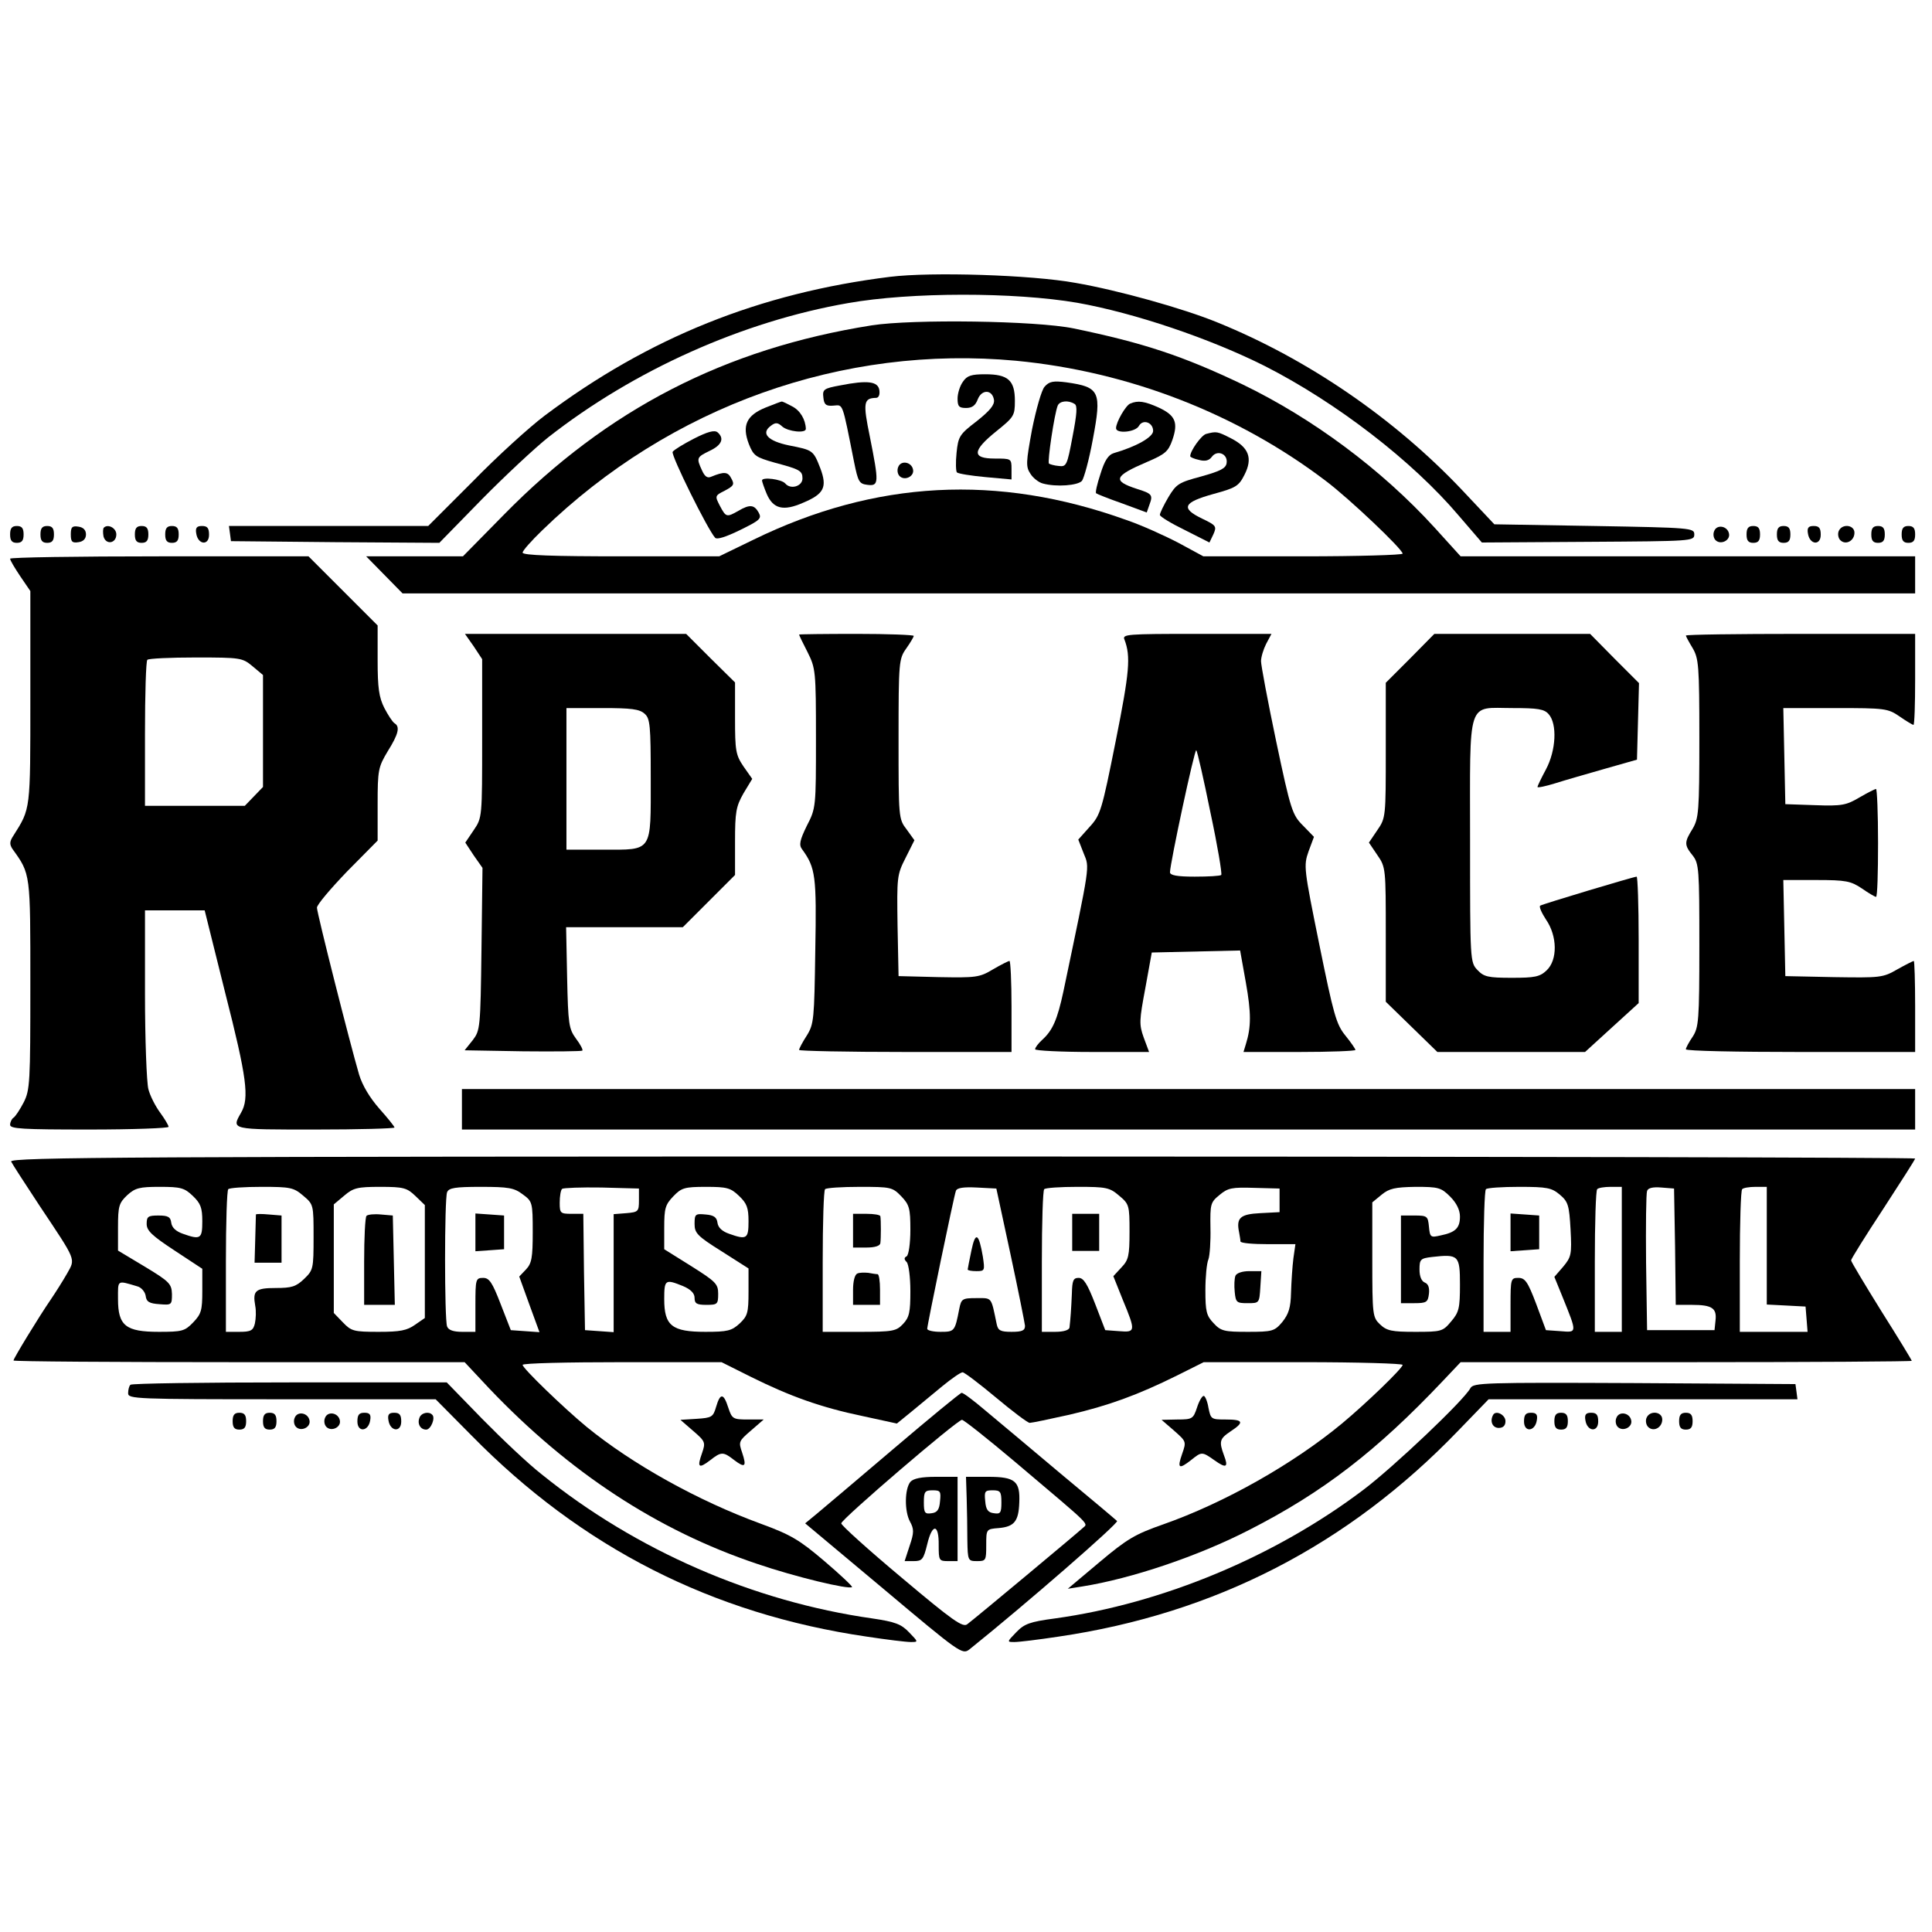 <?xml version="1.0" standalone="no"?>
<!DOCTYPE svg PUBLIC "-//W3C//DTD SVG 20010904//EN"
 "http://www.w3.org/TR/2001/REC-SVG-20010904/DTD/svg10.dtd">
<svg version="1.0" xmlns="http://www.w3.org/2000/svg"
 width="573pt" height="573pt" viewBox="0 0 573 573"
 preserveAspectRatio="xMidYMid meet">
<g transform="translate(0,573) scale(0.1,-0.1)"
fill="#000000" stroke="none">
<path d="M2640 4909 c-387 -48 -716 -180 -1025 -412 -44 -33 -140 -120 -212
-194 l-133 -133 -295 0 -296 0 3 -22 3 -23 309 -3 309 -2 126 129 c69 70 158
153 197 184 255 200 578 344 889 398 186 33 493 33 680 1 169 -30 394 -106
557 -188 212 -108 437 -281 575 -444 l68 -79 315 2 c308 2 315 2 315 22 0 19
-8 20 -297 25 l-296 5 -97 103 c-200 211 -456 387 -725 496 -100 41 -293 95
-420 117 -132 24 -429 33 -550 18z"/>
<path d="M2585 4765 c-435 -69 -784 -249 -1091 -562 l-121 -123 -144 0 -143 0
54 -55 54 -55 2243 0 2243 0 0 55 0 55 -674 0 -674 0 -78 86 c-156 171 -360
323 -569 424 -176 84 -293 123 -501 166 -112 23 -477 28 -599 9z m429 -105
c334 -32 656 -157 919 -357 69 -52 227 -202 227 -215 0 -4 -133 -8 -295 -8
l-296 0 -72 39 c-40 21 -110 53 -157 69 -381 137 -744 118 -1106 -59 l-101
-49 -291 0 c-200 0 -292 3 -292 11 0 6 26 35 58 66 380 369 892 551 1406 503z"/>
<path d="M2856 4598 c-9 -12 -16 -35 -16 -50 0 -23 4 -28 25 -28 18 0 28 7 35
26 12 30 43 29 48 -2 2 -15 -12 -32 -51 -63 -51 -39 -55 -45 -60 -94 -3 -28
-2 -55 1 -58 4 -4 42 -10 85 -14 l77 -7 0 31 c0 31 -1 31 -50 31 -68 0 -67 23
5 81 52 42 55 46 55 90 0 61 -20 79 -88 79 -41 0 -54 -4 -66 -22z"/>
<path d="M2492 4587 c-49 -9 -53 -12 -50 -36 2 -21 8 -26 30 -24 29 2 25 14
61 -167 12 -59 15 -65 40 -68 34 -4 34 6 7 142 -21 102 -19 115 18 116 8 0 12
9 10 23 -4 26 -35 30 -116 14z"/>
<path d="M3098 4583 c-9 -10 -25 -67 -37 -126 -18 -98 -19 -111 -5 -132 8 -13
25 -26 37 -29 40 -11 104 -6 116 8 6 8 21 62 32 122 27 143 21 156 -78 170
-39 5 -51 3 -65 -13z m89 -51 c9 -5 7 -29 -6 -97 -16 -85 -18 -90 -41 -87 -13
1 -26 5 -29 7 -5 6 16 147 26 172 6 14 31 17 50 5z"/>
<path d="M2270 4521 c-56 -23 -70 -53 -49 -108 14 -35 20 -39 76 -55 75 -20
83 -24 83 -47 0 -23 -35 -34 -51 -15 -11 13 -69 20 -69 9 0 -3 6 -21 14 -40
19 -44 49 -52 108 -26 62 26 72 46 51 102 -21 54 -22 54 -93 68 -63 13 -84 36
-54 58 14 11 21 10 34 -2 17 -15 70 -21 70 -7 -1 28 -17 55 -41 67 -15 8 -29
15 -31 14 -2 0 -23 -8 -48 -18z"/>
<path d="M3352 4533 c-13 -5 -42 -55 -42 -73 0 -17 58 -12 68 7 12 21 42 10
42 -15 0 -18 -48 -46 -117 -66 -16 -5 -27 -22 -39 -61 -10 -30 -16 -56 -13
-58 2 -2 37 -16 77 -30 l73 -27 8 23 c11 29 8 33 -37 47 -74 24 -68 38 30 80
54 23 63 31 75 65 18 52 9 73 -40 96 -42 19 -62 22 -85 12z"/>
<path d="M2058 4429 c-31 -16 -59 -33 -63 -39 -6 -9 104 -231 126 -255 6 -6
33 3 74 23 59 29 65 34 55 52 -13 23 -26 25 -60 5 -35 -20 -37 -19 -55 15 -15
29 -15 30 15 45 26 14 29 18 19 36 -10 20 -21 21 -60 5 -11 -5 -19 1 -27 19
-17 37 -16 39 23 58 36 17 44 37 23 55 -9 7 -29 2 -70 -19z"/>
<path d="M3577 4443 c-14 -4 -47 -50 -47 -66 0 -3 12 -8 26 -11 18 -5 30 -2
38 9 16 22 48 9 44 -18 -2 -16 -18 -24 -75 -40 -67 -18 -74 -22 -98 -62 -14
-24 -25 -47 -25 -52 0 -5 33 -25 74 -45 l73 -37 12 25 c10 23 8 26 -34 46 -64
31 -56 48 34 73 66 18 75 23 92 57 25 49 13 81 -40 108 -41 21 -43 21 -74 13z"/>
<path d="M2664 4345 c-4 -9 -2 -21 4 -27 15 -15 44 -1 40 19 -4 23 -36 29 -44
8z"/>
<path d="M30 4145 c0 -18 5 -25 20 -25 15 0 20 7 20 25 0 18 -5 25 -20 25 -15
0 -20 -7 -20 -25z"/>
<path d="M120 4145 c0 -18 5 -25 20 -25 15 0 20 7 20 25 0 18 -5 25 -20 25
-15 0 -20 -7 -20 -25z"/>
<path d="M210 4145 c0 -22 4 -26 23 -23 14 2 22 10 22 23 0 13 -8 21 -22 23
-19 3 -23 -1 -23 -23z"/>
<path d="M308 4165 c-3 -3 -3 -15 -1 -26 7 -26 38 -21 38 6 0 19 -25 32 -37
20z"/>
<path d="M400 4145 c0 -18 5 -25 20 -25 15 0 20 7 20 25 0 18 -5 25 -20 25
-15 0 -20 -7 -20 -25z"/>
<path d="M490 4145 c0 -18 5 -25 20 -25 15 0 20 7 20 25 0 18 -5 25 -20 25
-15 0 -20 -7 -20 -25z"/>
<path d="M582 4148 c5 -34 38 -37 38 -4 0 20 -5 26 -21 26 -15 0 -20 -5 -17
-22z"/>
<path d="M5084 4155 c-4 -9 -2 -21 4 -27 15 -15 44 -1 40 19 -4 23 -36 29 -44
8z"/>
<path d="M5180 4145 c0 -18 5 -25 20 -25 15 0 20 7 20 25 0 18 -5 25 -20 25
-15 0 -20 -7 -20 -25z"/>
<path d="M5270 4145 c0 -18 5 -25 20 -25 15 0 20 7 20 25 0 18 -5 25 -20 25
-15 0 -20 -7 -20 -25z"/>
<path d="M5362 4148 c5 -34 38 -37 38 -4 0 20 -5 26 -21 26 -15 0 -20 -5 -17
-22z"/>
<path d="M5453 4154 c-3 -8 -1 -20 5 -26 16 -16 42 -2 42 22 0 24 -38 28 -47
4z"/>
<path d="M5550 4145 c0 -18 5 -25 20 -25 15 0 20 7 20 25 0 18 -5 25 -20 25
-15 0 -20 -7 -20 -25z"/>
<path d="M5640 4145 c0 -18 5 -25 20 -25 15 0 20 7 20 25 0 18 -5 25 -20 25
-15 0 -20 -7 -20 -25z"/>
<path d="M30 4073 c0 -5 14 -28 30 -52 l30 -44 0 -316 c0 -337 1 -328 -50
-409 -12 -18 -12 -26 -3 -40 54 -75 53 -70 53 -402 0 -290 -1 -313 -20 -350
-11 -21 -24 -41 -30 -45 -5 -3 -10 -13 -10 -21 0 -12 37 -14 235 -14 129 0
235 4 235 8 0 4 -11 23 -25 42 -14 19 -30 50 -35 70 -5 19 -10 146 -10 283 l0
247 88 0 89 0 61 -245 c64 -251 72 -312 47 -355 -29 -51 -32 -50 220 -50 129
0 235 3 235 6 0 3 -20 28 -45 56 -28 32 -50 68 -60 101 -27 92 -125 479 -125
495 0 9 41 57 90 108 l90 91 0 108 c0 102 2 110 30 157 32 51 37 73 20 83 -6
4 -19 24 -30 45 -16 32 -20 59 -20 142 l0 103 -102 102 -103 103 -442 0 c-244
0 -443 -3 -443 -7z m719 -319 l31 -26 0 -166 0 -166 -27 -28 -27 -28 -148 0
-148 0 0 213 c0 118 3 217 7 220 3 4 68 7 144 7 133 0 138 -1 168 -26z"/>
<path d="M1405 3813 l25 -38 0 -235 c0 -235 0 -235 -25 -272 l-25 -37 25 -38
26 -37 -3 -241 c-3 -235 -4 -241 -26 -270 l-24 -30 173 -3 c94 -1 174 0 176 2
3 2 -6 19 -19 36 -21 29 -23 43 -26 181 l-3 149 173 0 173 0 78 78 77 77 0 99
c0 88 3 104 25 143 l26 43 -26 37 c-23 34 -25 47 -25 143 l0 106 -73 72 -72
72 -328 0 -328 0 26 -37z m507 -200 c16 -14 18 -34 18 -191 0 -222 7 -212
-142 -212 l-108 0 0 210 0 210 107 0 c85 0 110 -3 125 -17z"/>
<path d="M2370 3848 c0 -2 11 -25 25 -52 24 -48 25 -56 25 -256 0 -203 0 -207
-27 -259 -21 -43 -24 -57 -14 -70 40 -55 43 -79 39 -300 -3 -204 -4 -218 -25
-252 -13 -20 -23 -39 -23 -43 0 -3 142 -6 315 -6 l315 0 0 135 c0 74 -3 135
-6 135 -3 0 -25 -11 -49 -25 -40 -24 -50 -25 -161 -23 l-119 3 -3 149 c-2 145
-2 151 24 202 l26 52 -23 32 c-24 31 -24 35 -24 268 0 230 1 238 23 269 12 17
22 34 22 37 0 3 -76 6 -170 6 -93 0 -170 -1 -170 -2z"/>
<path d="M3335 3833 c19 -50 15 -96 -26 -301 -41 -205 -45 -219 -77 -254 l-34
-38 16 -41 c18 -44 20 -27 -60 -409 -18 -84 -32 -116 -63 -144 -12 -11 -21
-23 -21 -28 0 -4 76 -8 169 -8 l169 0 -16 43 c-14 39 -13 51 5 147 l19 105
131 3 131 3 17 -95 c16 -90 16 -132 0 -183 l-7 -23 166 0 c91 0 166 3 166 6 0
3 -13 22 -30 43 -27 33 -35 63 -77 269 -46 227 -47 234 -32 277 l16 43 -33 34
c-31 31 -36 45 -79 249 -25 119 -45 226 -45 238 0 12 7 35 15 51 l16 30 -222
0 c-207 0 -221 -1 -214 -17z m255 -513 c21 -98 35 -182 32 -185 -3 -3 -38 -5
-79 -5 -52 0 -73 4 -73 13 0 25 73 367 78 362 3 -3 22 -86 42 -185z"/>
<path d="M4182 3777 l-72 -72 0 -200 c0 -197 0 -201 -25 -237 l-25 -37 25 -37
c25 -36 25 -40 25 -236 l0 -199 76 -74 77 -75 219 0 219 0 80 73 79 72 0 188
c0 103 -3 187 -6 187 -8 0 -278 -81 -286 -86 -4 -3 4 -21 17 -41 34 -49 35
-120 2 -151 -20 -19 -35 -22 -103 -22 -71 0 -83 3 -102 23 -22 23 -22 27 -22
384 0 427 -11 393 127 393 74 0 93 -3 106 -18 26 -29 22 -108 -8 -164 -14 -26
-25 -49 -25 -52 0 -3 24 2 53 11 28 9 95 28 147 43 l95 27 3 113 3 114 -73 73
-72 73 -231 0 -231 0 -72 -73z"/>
<path d="M5000 3845 c0 -2 9 -19 20 -37 18 -31 20 -51 20 -268 0 -217 -2 -237
-20 -268 -25 -40 -25 -48 0 -79 19 -24 20 -41 20 -267 0 -224 -2 -243 -20
-271 -11 -16 -20 -33 -20 -37 0 -5 153 -8 340 -8 l340 0 0 135 c0 74 -2 135
-4 135 -2 0 -24 -11 -49 -25 -43 -25 -51 -25 -188 -23 l-144 3 -3 143 -3 142
98 0 c88 0 102 -3 135 -25 20 -14 39 -25 42 -25 4 0 6 72 6 160 0 88 -3 160
-6 160 -3 0 -25 -11 -49 -25 -39 -23 -52 -26 -132 -23 l-88 3 -3 143 -3 142
154 0 c148 0 156 -1 191 -25 20 -14 39 -25 41 -25 3 0 5 61 5 135 l0 135 -340
0 c-187 0 -340 -2 -340 -5z"/>
<path d="M1370 2440 l0 -60 2155 0 2155 0 0 60 0 60 -2155 0 -2155 0 0 -60z"/>
<path d="M33 2285 c4 -8 42 -67 85 -132 110 -165 106 -155 81 -200 -12 -21
-34 -56 -49 -78 -35 -51 -110 -174 -110 -180 0 -3 301 -5 669 -5 l669 0 73
-78 c237 -249 499 -421 794 -520 114 -39 273 -77 282 -69 2 2 -35 37 -82 77
-74 63 -99 78 -189 111 -186 68 -380 176 -516 287 -69 57 -190 174 -190 184 0
5 133 8 295 8 l295 0 88 -44 c115 -57 206 -90 331 -116 l101 -22 43 35 c23 19
64 53 92 76 27 22 54 41 60 41 5 0 50 -34 99 -75 49 -41 94 -75 100 -75 6 0
59 11 117 24 116 27 202 58 321 117 l78 39 295 0 c162 0 295 -4 295 -8 0 -10
-109 -115 -180 -174 -145 -120 -348 -235 -530 -299 -83 -29 -107 -43 -189
-112 l-94 -79 44 7 c144 23 341 89 493 167 220 112 380 236 574 441 l54 57
669 0 c368 0 669 2 669 4 0 2 -40 68 -90 147 -49 79 -90 147 -90 151 0 4 43
73 95 152 52 80 95 147 95 150 0 3 -1272 6 -2826 6 -2473 0 -2825 -2 -2821
-15z m539 -102 c23 -22 28 -35 28 -75 0 -52 -5 -56 -58 -37 -20 7 -32 18 -34
32 -2 18 -10 22 -38 22 -31 0 -35 -3 -35 -25 0 -20 16 -35 83 -79 l82 -54 0
-66 c0 -57 -3 -68 -27 -93 -25 -26 -33 -28 -102 -28 -98 0 -121 18 -121 97 0
58 -4 56 57 38 12 -3 23 -16 25 -28 2 -18 11 -23 41 -25 36 -3 37 -2 37 30 -1
30 -7 37 -80 81 l-80 48 0 69 c0 63 3 72 27 95 24 22 37 25 97 25 62 0 73 -3
98 -27z m327 1 c31 -26 31 -27 31 -123 0 -94 -1 -98 -28 -124 -24 -23 -37 -27
-84 -27 -61 0 -69 -8 -61 -53 3 -15 2 -38 -1 -52 -5 -21 -12 -25 -46 -25 l-40
0 0 208 c0 115 3 212 7 215 3 4 48 7 99 7 85 0 95 -2 123 -26z m333 -1 l28
-27 0 -167 0 -168 -29 -20 c-24 -17 -44 -21 -108 -21 -74 0 -81 2 -106 28
l-27 28 0 161 0 161 31 26 c27 23 39 26 107 26 69 0 79 -3 104 -27z m318 5
c29 -21 30 -24 30 -112 0 -76 -3 -93 -20 -111 l-20 -21 30 -83 30 -82 -42 3
-43 3 -30 77 c-25 65 -34 78 -52 78 -22 0 -23 -4 -23 -80 l0 -80 -39 0 c-26 0
-41 5 -45 16 -8 20 -8 378 0 398 5 13 24 16 100 16 82 0 99 -3 124 -22z m345
-18 c0 -33 -2 -35 -37 -38 l-38 -3 0 -175 0 -175 -42 3 -43 3 -3 173 -2 172
-35 0 c-33 0 -35 2 -35 33 0 19 3 37 7 41 4 3 57 5 117 4 l111 -3 0 -35z m297
13 c23 -22 28 -35 28 -75 0 -52 -5 -56 -58 -37 -20 7 -32 18 -34 32 -2 17 -11
23 -35 25 -31 3 -33 1 -33 -28 0 -27 8 -36 80 -81 l80 -51 0 -69 c0 -63 -3
-72 -26 -94 -24 -22 -36 -25 -102 -25 -99 0 -122 18 -122 97 0 58 3 60 55 39
24 -10 35 -22 35 -35 0 -17 6 -21 35 -21 33 0 35 2 35 33 0 29 -7 36 -80 82
l-80 50 0 64 c0 57 3 68 27 93 24 25 33 28 97 28 62 0 73 -3 98 -27z m481 -1
c24 -25 27 -36 27 -99 0 -41 -5 -75 -11 -79 -8 -4 -8 -9 0 -17 6 -6 11 -45 11
-86 0 -63 -3 -78 -22 -98 -20 -21 -30 -23 -130 -23 l-108 0 0 208 c0 115 3
212 7 215 3 4 50 7 103 7 92 0 97 -1 123 -28z m324 -172 c23 -107 42 -203 43
-212 0 -14 -8 -18 -40 -18 -33 0 -40 4 -44 23 -17 82 -13 77 -60 77 -42 0 -45
-2 -51 -32 -13 -67 -14 -68 -56 -68 -21 0 -39 4 -39 9 0 11 79 393 85 409 3 9
22 12 62 10 l58 -3 42 -195z m322 174 c30 -25 31 -29 31 -107 0 -72 -3 -84
-24 -106 l-24 -26 28 -70 c39 -94 38 -97 -11 -93 l-41 3 -30 78 c-23 59 -34
77 -49 77 -16 0 -19 -8 -20 -47 -2 -46 -4 -74 -7 -100 -1 -8 -18 -13 -42 -13
l-40 0 0 208 c0 115 3 212 7 215 3 4 48 7 99 7 85 0 95 -2 123 -26z m476 -14
l0 -35 -57 -3 c-60 -3 -72 -14 -63 -57 2 -11 4 -23 4 -27 1 -5 37 -8 82 -8
l81 0 -6 -42 c-3 -24 -6 -69 -7 -101 -1 -46 -7 -64 -26 -88 -23 -27 -29 -29
-102 -29 -70 0 -80 2 -102 26 -21 22 -24 35 -24 97 0 40 4 81 9 92 4 11 7 53
6 94 -1 70 0 75 27 97 25 21 37 23 103 21 l75 -2 0 -35z m506 11 c19 -19 29
-40 29 -59 0 -34 -13 -47 -57 -56 -30 -7 -32 -6 -35 26 -3 31 -5 33 -43 33
l-40 0 0 -130 0 -130 40 0 c36 0 40 3 43 28 2 18 -2 29 -12 33 -10 4 -16 18
-16 39 0 30 3 33 37 37 79 9 83 5 83 -82 0 -70 -3 -82 -26 -109 -25 -30 -29
-31 -107 -31 -69 0 -84 3 -104 22 -22 21 -23 27 -23 192 l0 170 28 23 c22 18
39 22 100 23 68 0 76 -2 103 -29z m325 6 c25 -21 28 -32 32 -103 4 -75 2 -82
-22 -111 l-26 -30 24 -59 c44 -109 44 -106 -6 -102 l-43 3 -29 78 c-25 66 -33
77 -53 77 -22 0 -23 -3 -23 -80 l0 -80 -40 0 -40 0 0 208 c0 115 3 212 7 215
3 4 48 7 99 7 83 0 96 -3 120 -23z m184 -192 l0 -215 -40 0 -40 0 0 208 c0
115 3 212 7 215 3 4 21 7 40 7 l33 0 0 -215z m158 38 l2 -173 48 0 c60 0 74
-10 70 -46 l-3 -29 -100 0 -100 0 -3 200 c-1 110 0 205 3 213 3 9 18 12 42 10
l38 -3 3 -172z m272 2 l0 -174 58 -3 57 -3 3 -37 3 -38 -100 0 -101 0 0 208
c0 115 3 212 7 215 3 4 21 7 40 7 l33 0 0 -175z"/>
<path d="M759 2128 c0 -2 -1 -34 -2 -73 l-2 -70 40 0 40 0 0 70 0 70 -37 3
c-21 2 -38 2 -39 0z"/>
<path d="M1087 2124 c-4 -4 -7 -65 -7 -136 l0 -128 45 0 46 0 -3 133 -3 132
-35 3 c-20 2 -39 0 -43 -4z"/>
<path d="M1410 2075 l0 -56 43 3 42 3 0 50 0 50 -42 3 -43 3 0 -56z"/>
<path d="M2530 2080 l0 -50 40 0 c25 0 40 5 41 13 2 14 2 69 0 80 -1 4 -19 7
-41 7 l-40 0 0 -50z"/>
<path d="M2543 1953 c-8 -3 -13 -23 -13 -49 l0 -44 40 0 40 0 0 45 c0 25 -3
45 -7 46 -5 0 -17 2 -28 4 -11 1 -26 1 -32 -2z"/>
<path d="M2881 2021 c-6 -29 -11 -54 -11 -56 0 -3 12 -5 26 -5 25 0 25 2 19
43 -12 70 -22 76 -34 18z"/>
<path d="M3180 2075 l0 -55 40 0 40 0 0 55 0 55 -40 0 -40 0 0 -55z"/>
<path d="M3664 1946 c-3 -8 -4 -29 -2 -48 3 -31 6 -33 38 -33 35 0 35 0 38 48
l3 47 -36 0 c-21 0 -38 -6 -41 -14z"/>
<path d="M4480 2075 l0 -56 43 3 42 3 0 50 0 50 -42 3 -43 3 0 -56z"/>
<path d="M387 1623 c-4 -3 -7 -15 -7 -25 0 -17 20 -18 456 -18 l456 0 107
-108 c326 -332 713 -529 1172 -596 59 -9 117 -16 130 -16 23 0 23 0 -5 29 -23
24 -41 31 -109 41 -352 50 -700 201 -980 427 -40 31 -119 106 -177 165 l-105
108 -466 0 c-256 0 -469 -3 -472 -7z"/>
<path d="M4361 1613 c-19 -36 -229 -235 -318 -302 -262 -198 -596 -337 -914
-381 -75 -10 -91 -16 -115 -41 -28 -29 -28 -29 -5 -29 13 0 71 7 130 16 464
68 859 271 1186 611 l90 93 458 0 458 0 -3 23 -3 22 -477 3 c-447 2 -478 1
-487 -15z"/>
<path d="M2650 1433 c-107 -91 -210 -178 -228 -193 l-34 -28 233 -195 c226
-190 233 -195 254 -179 167 134 445 376 438 381 -4 4 -80 68 -168 141 -88 74
-188 158 -223 187 -34 29 -66 53 -70 52 -4 0 -95 -75 -202 -166z m362 -40
c235 -199 215 -179 198 -196 -15 -14 -312 -262 -341 -284 -13 -11 -43 10 -195
138 -98 82 -179 155 -179 161 0 12 343 306 358 307 4 1 76 -56 159 -126z"/>
<path d="M2700 1335 c-17 -21 -18 -87 -1 -118 12 -22 12 -33 -1 -71 l-15 -46
27 0 c25 0 29 5 40 50 15 63 35 61 34 -3 0 -45 1 -47 28 -47 l28 0 0 125 0
125 -64 0 c-44 0 -67 -5 -76 -15z m88 -57 c-2 -25 -8 -34 -25 -36 -20 -3 -23
1 -23 32 0 32 3 36 26 36 23 0 25 -3 22 -32z"/>
<path d="M2867 1287 c1 -34 2 -90 2 -124 1 -62 2 -63 29 -63 26 0 27 2 27 47
0 48 0 48 37 51 46 4 59 20 61 75 3 64 -12 77 -92 77 l-66 0 2 -63z m103 -13
c0 -31 -3 -35 -22 -32 -18 2 -24 11 -26 36 -3 29 -1 32 22 32 23 0 26 -4 26
-36z"/>
<path d="M2124 1558 c-9 -31 -13 -33 -58 -36 l-48 -3 38 -33 c36 -31 37 -34
26 -66 -15 -42 -10 -47 24 -21 33 26 39 26 71 1 33 -25 38 -20 24 22 -11 32
-10 34 26 65 l38 33 -47 0 c-44 0 -47 2 -58 35 -14 44 -24 44 -36 3z"/>
<path d="M3550 1555 c-11 -33 -14 -35 -58 -35 l-47 -1 37 -32 c36 -32 37 -32
24 -69 -15 -43 -10 -47 27 -18 31 25 32 25 69 -1 35 -25 42 -21 28 15 -15 41
-13 49 20 71 41 27 38 35 -15 35 -43 0 -44 1 -51 35 -3 19 -10 35 -14 35 -5 0
-14 -16 -20 -35z"/>
<path d="M690 1515 c0 -18 5 -25 20 -25 15 0 20 7 20 25 0 18 -5 25 -20 25
-15 0 -20 -7 -20 -25z"/>
<path d="M780 1515 c0 -18 5 -25 20 -25 15 0 20 7 20 25 0 18 -5 25 -20 25
-15 0 -20 -7 -20 -25z"/>
<path d="M874 1525 c-4 -9 -2 -21 4 -27 15 -15 44 -1 40 19 -4 23 -36 29 -44
8z"/>
<path d="M964 1525 c-4 -9 -2 -21 4 -27 15 -15 44 -1 40 19 -4 23 -36 29 -44
8z"/>
<path d="M1060 1514 c0 -33 33 -30 38 4 3 17 -2 22 -17 22 -16 0 -21 -6 -21
-26z"/>
<path d="M1152 1518 c5 -34 38 -37 38 -4 0 20 -5 26 -21 26 -15 0 -20 -5 -17
-22z"/>
<path d="M1244 1525 c-7 -18 3 -35 20 -35 14 0 28 35 18 44 -10 11 -33 6 -38
-9z"/>
<path d="M4428 1533 c-10 -19 -1 -38 17 -38 13 0 20 7 20 20 0 19 -29 34 -37
18z"/>
<path d="M4520 1514 c0 -33 33 -30 38 4 3 17 -2 22 -17 22 -16 0 -21 -6 -21
-26z"/>
<path d="M4610 1515 c0 -18 5 -25 20 -25 15 0 20 7 20 25 0 18 -5 25 -20 25
-15 0 -20 -7 -20 -25z"/>
<path d="M4702 1518 c5 -34 38 -37 38 -4 0 20 -5 26 -21 26 -15 0 -20 -5 -17
-22z"/>
<path d="M4794 1525 c-4 -9 -2 -21 4 -27 15 -15 44 -1 40 19 -4 23 -36 29 -44
8z"/>
<path d="M4883 1524 c-3 -8 -1 -20 5 -26 16 -16 42 -2 42 22 0 24 -38 28 -47
4z"/>
<path d="M4980 1515 c0 -18 5 -25 20 -25 15 0 20 7 20 25 0 18 -5 25 -20 25
-15 0 -20 -7 -20 -25z"/>
</g>
</svg>
